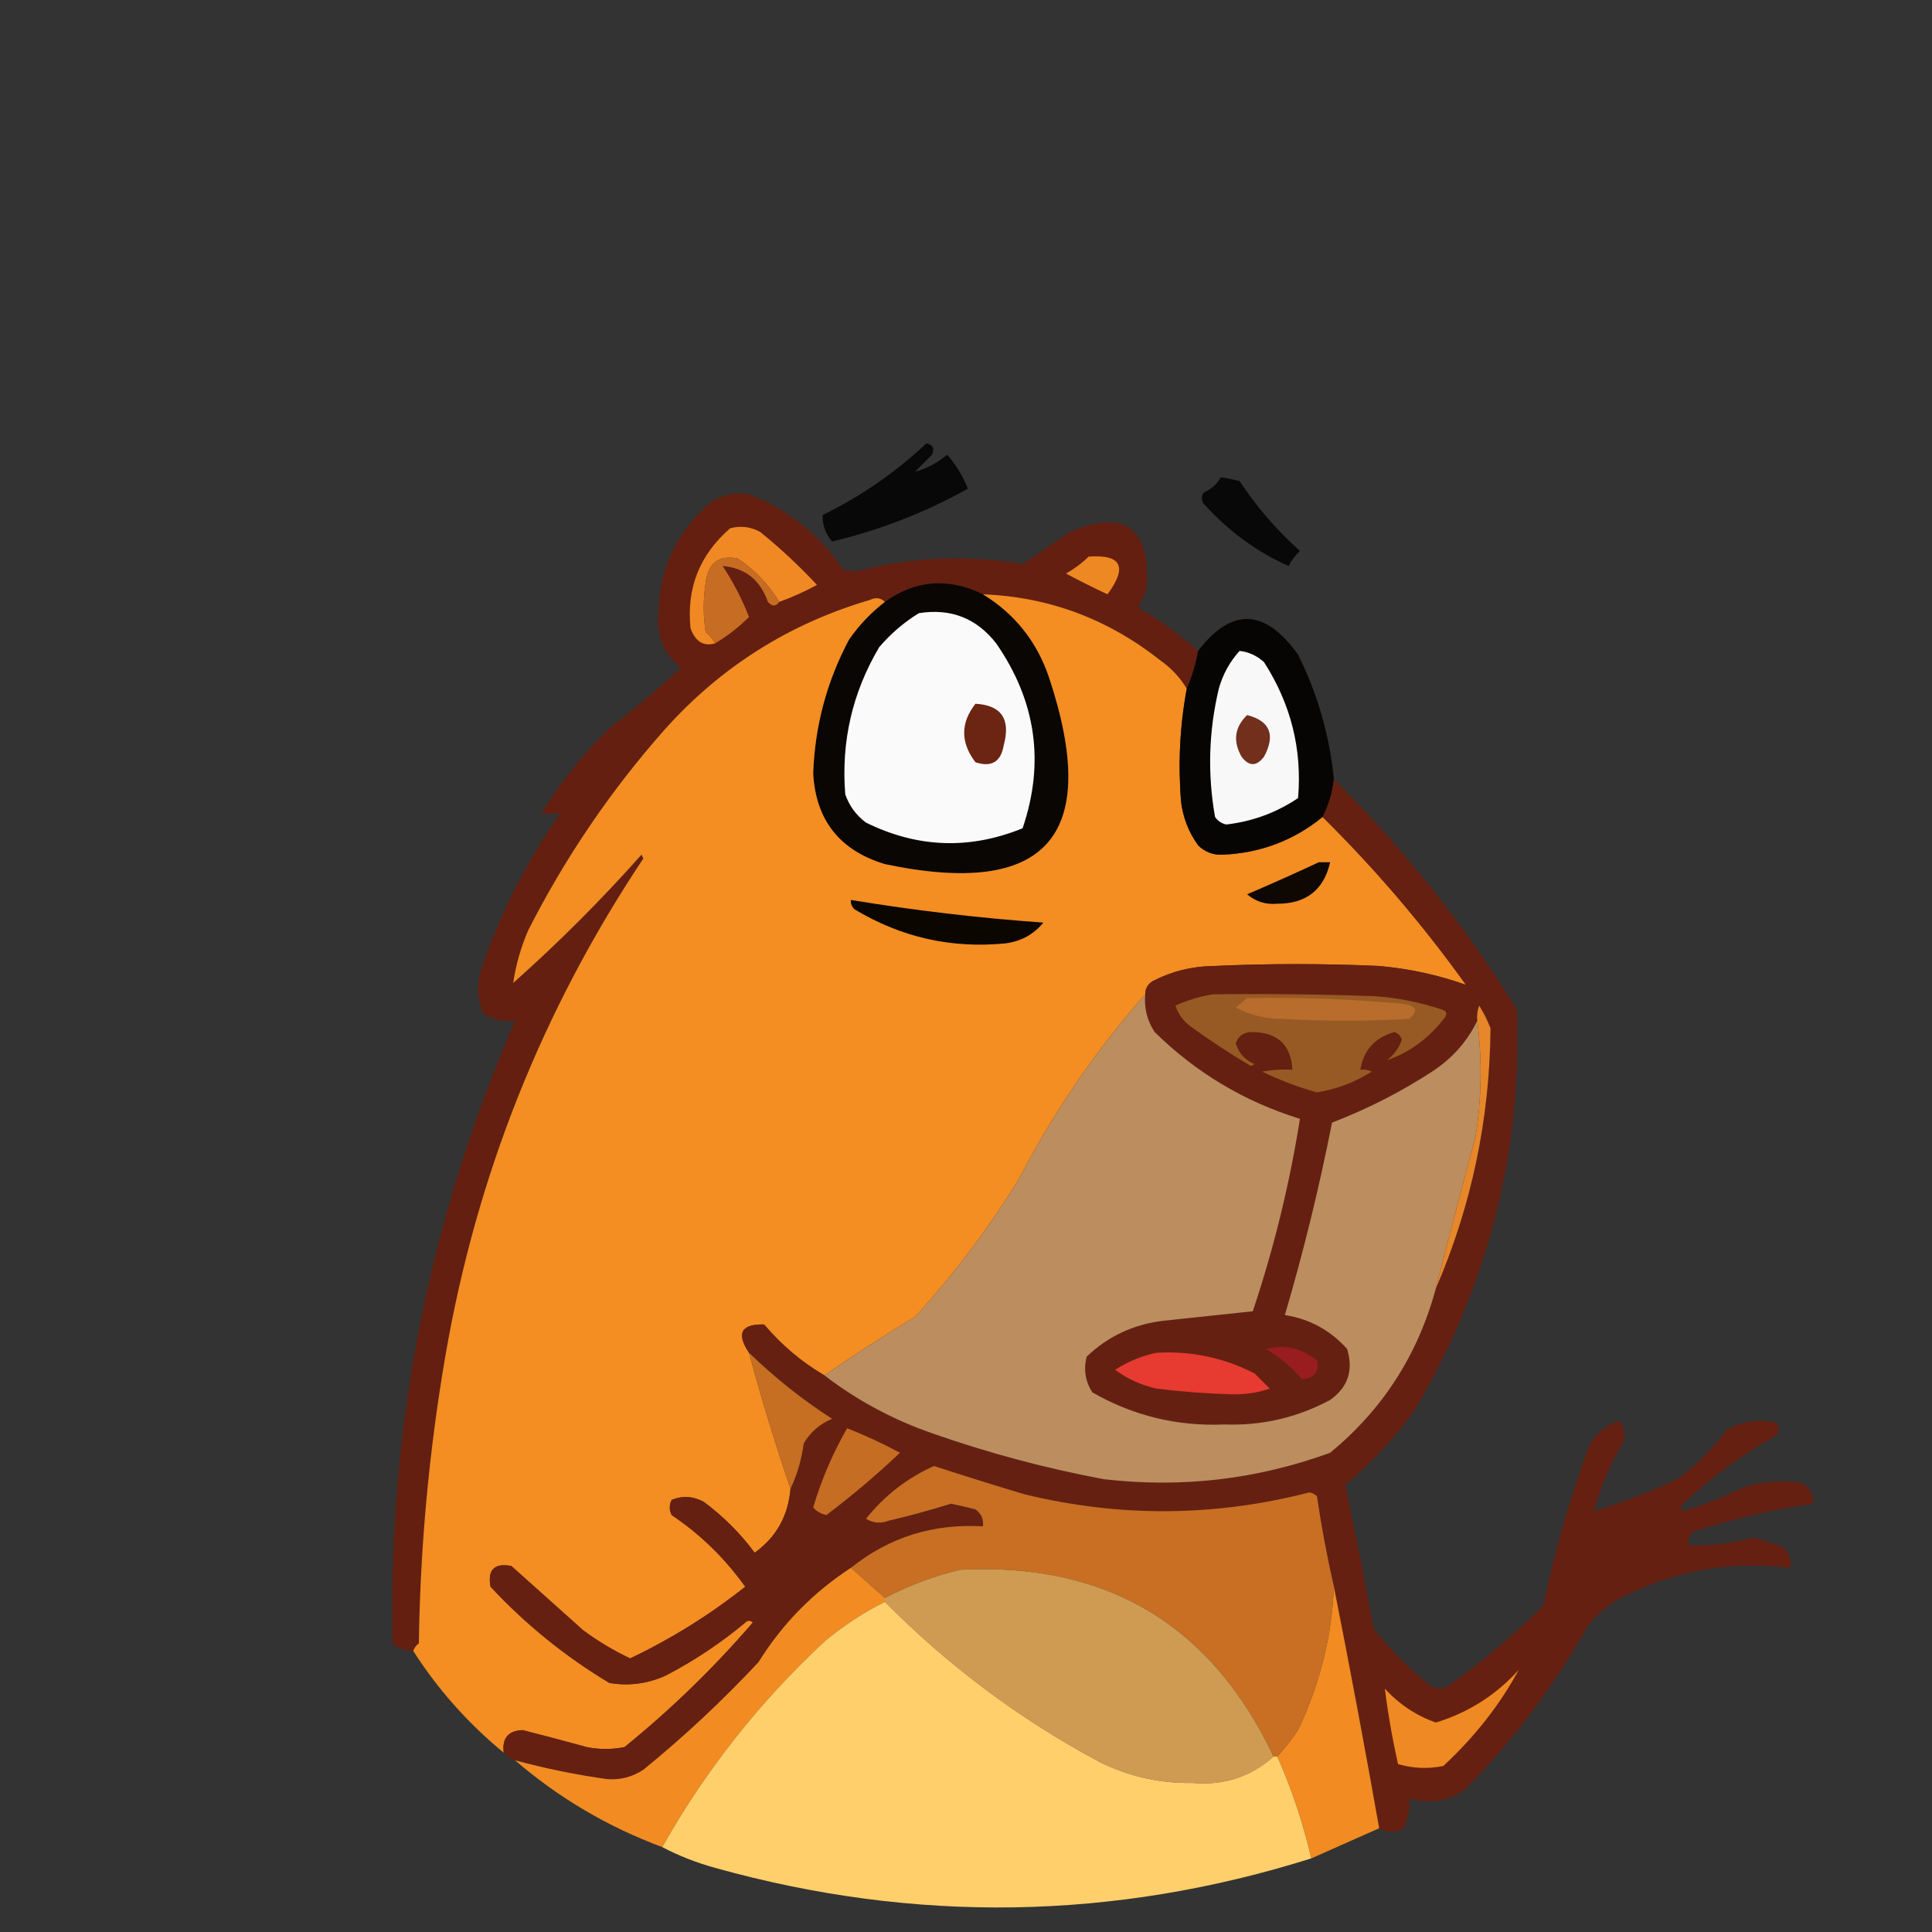 <?xml version="1.0" encoding="UTF-8"?>
<!DOCTYPE svg PUBLIC "-//W3C//DTD SVG 1.1//EN" "http://www.w3.org/Graphics/SVG/1.1/DTD/svg11.dtd">
<svg xmlns="http://www.w3.org/2000/svg" version="1.1" width="512px" height="512px" style="shape-rendering:geometricPrecision; text-rendering:geometricPrecision; image-rendering:optimizeQuality; fill-rule:evenodd; clip-rule:evenodd" xmlns:xlink="http://www.w3.org/1999/xlink">
<rect width="100%" height="100%" fill="#333333" stroke="none"/>
<g><path style="opacity:0.849" fill="#000000" d="M 245.5,117.5 C 247.225,117.843 247.725,118.843 247,120.5C 245.5,122 244,123.5 242.5,125C 245.549,124.222 248.382,122.722 251,120.5C 253.335,123.166 255.169,126.166 256.5,129.5C 245.178,135.824 233.178,140.491 220.5,143.5C 218.751,141.417 217.918,139.084 218,136.5C 228.191,131.501 237.358,125.168 245.5,117.5 Z"/></g>
<g><path style="opacity:0.846" fill="#000000" d="M 323.5,126.5 C 325.086,126.693 326.753,127.027 328.5,127.5C 333.006,134.32 338.34,140.487 344.5,146C 343.257,147.154 342.257,148.488 341.5,150C 333,146.21 325.5,140.71 319,133.5C 318.333,132.5 318.333,131.5 319,130.5C 320.992,129.672 322.492,128.339 323.5,126.5 Z"/></g>
<g><path style="opacity:0.983" fill="#651f10" d="M 317.5,172.5 C 316.87,176.048 315.87,179.381 314.5,182.5C 312.761,179.59 310.428,177.09 307.5,175C 293.54,163.997 277.873,158.163 260.5,157.5C 251.345,153.017 242.679,153.684 234.5,159.5C 233.399,158.402 232.066,158.235 230.5,159C 209.062,165.304 190.895,176.804 176,193.5C 161.774,209.608 149.774,227.275 140,246.5C 138.025,251.079 136.692,255.746 136,260.5C 148,249.833 159.333,238.5 170,226.5C 170.167,226.833 170.333,227.167 170.5,227.5C 143.712,267.675 126.212,311.675 118,359.5C 113.69,384.65 111.356,409.984 111,435.5C 110.283,436.044 109.783,436.711 109.5,437.5C 107.418,437.528 105.584,436.861 104,435.5C 102.844,378.115 113.677,323.115 136.5,270.5C 133.684,270.964 130.851,270.297 128,268.5C 126.314,264.227 126.314,259.894 128,255.5C 133,241.165 139.833,227.832 148.5,215.5C 146.956,215.711 145.29,215.711 143.5,215.5C 148.55,207.279 154.55,199.779 161.5,193C 168.019,187.904 174.352,182.571 180.5,177C 175.881,173.26 173.881,168.427 174.5,162.5C 174.727,150.547 179.393,140.714 188.5,133C 191.614,131.069 194.947,130.402 198.5,131C 208.857,135.011 217.19,141.678 223.5,151C 224.5,151.167 225.5,151.333 226.5,151.5C 241.217,147.61 256.05,146.944 271,149.5C 275.127,146.724 279.293,143.89 283.5,141C 297.636,135.004 304.47,139.504 304,154.5C 303.697,156.888 302.863,159.055 301.5,161C 307.294,164.309 312.627,168.142 317.5,172.5 Z"/></g>
<g><path style="opacity:1" fill="#f08923" d="M 206.5,159.5 C 203.733,154.898 200.066,151.064 195.5,148C 190.452,147.03 187.618,149.197 187,154.5C 186.333,158.833 186.333,163.167 187,167.5C 188.045,168.373 188.878,169.373 189.5,170.5C 186.437,171.369 184.27,170.035 183,166.5C 181.891,155.878 185.391,147.045 193.5,140C 196.303,139.245 198.97,139.578 201.5,141C 206.801,145.3 211.801,149.966 216.5,155C 213.29,156.772 209.956,158.272 206.5,159.5 Z"/></g>
<g><path style="opacity:1" fill="#ee8823" d="M 288.5,147.5 C 297.209,146.893 298.875,150.227 293.5,157.5C 289.754,155.756 286.088,153.923 282.5,152C 284.747,150.723 286.747,149.223 288.5,147.5 Z"/></g>
<g><path style="opacity:1" fill="#c66d23" d="M 206.5,159.5 C 205.614,160.776 204.614,160.776 203.5,159.5C 201.451,153.666 197.451,150.499 191.5,150C 194.302,154.224 196.635,158.724 198.5,163.5C 195.792,166.209 192.792,168.542 189.5,170.5C 188.878,169.373 188.045,168.373 187,167.5C 186.333,163.167 186.333,158.833 187,154.5C 187.618,149.197 190.452,147.03 195.5,148C 200.066,151.064 203.733,154.898 206.5,159.5 Z"/></g>
<g><path style="opacity:1" fill="#0a0603" d="M 260.5,157.5 C 268.937,162.68 274.771,170.013 278,179.5C 291.943,221.541 277.443,238.041 234.5,229C 222.542,225.382 216.208,217.382 215.5,205C 215.937,192.416 219.104,180.583 225,169.5C 227.668,165.666 230.835,162.333 234.5,159.5C 242.679,153.684 251.345,153.017 260.5,157.5 Z"/></g>
<g><path style="opacity:1" fill="#f48d22" d="M 260.5,157.5 C 277.873,158.163 293.54,163.997 307.5,175C 310.428,177.09 312.761,179.59 314.5,182.5C 312.671,192.423 312.171,202.423 313,212.5C 313.524,216.715 315.024,220.548 317.5,224C 319.289,225.783 321.456,226.616 324,226.5C 333.997,226.078 342.83,222.745 350.5,216.5C 364.426,230.259 377.093,245.093 388.5,261C 381.165,258.383 373.498,256.716 365.5,256C 350.833,255.333 336.167,255.333 321.5,256C 315.803,256.091 310.47,257.424 305.5,260C 304.177,260.816 303.511,261.983 303.5,263.5C 290.379,278.379 279.212,294.712 270,312.5C 261.987,325.516 252.82,337.683 242.5,349C 234.302,353.928 226.302,359.095 218.5,364.5C 212.473,360.986 207.14,356.486 202.5,351C 196.403,350.853 195.07,353.353 198.5,358.5C 201.772,370.649 205.439,382.649 209.5,394.5C 208.907,401.693 205.741,407.36 200,411.5C 196.233,406.4 191.733,401.9 186.5,398C 183.671,396.491 180.838,396.325 178,397.5C 177.333,398.833 177.333,400.167 178,401.5C 185.646,406.645 192.146,412.979 197.5,420.5C 188.073,427.967 177.906,434.3 167,439.5C 162.581,437.414 158.415,434.914 154.5,432C 148.167,426.333 141.833,420.667 135.5,415C 131,414.167 129.167,416 130,420.5C 139.342,430.516 149.842,439.016 161.5,446C 166.697,446.867 171.697,446.2 176.5,444C 184.016,440.078 191.016,435.411 197.5,430C 198.167,429.333 198.833,429.333 199.5,430C 189.132,442.035 177.799,453.035 165.5,463C 162.167,463.667 158.833,463.667 155.5,463C 149.831,461.434 144.164,459.934 138.5,458.5C 134.674,458.662 133.007,460.662 133.5,464.5C 124.015,456.689 116.015,447.689 109.5,437.5C 109.783,436.711 110.283,436.044 111,435.5C 111.356,409.984 113.69,384.65 118,359.5C 126.212,311.675 143.712,267.675 170.5,227.5C 170.333,227.167 170.167,226.833 170,226.5C 159.333,238.5 148,249.833 136,260.5C 136.692,255.746 138.025,251.079 140,246.5C 149.774,227.275 161.774,209.608 176,193.5C 190.895,176.804 209.062,165.304 230.5,159C 232.066,158.235 233.399,158.402 234.5,159.5C 230.835,162.333 227.668,165.666 225,169.5C 219.104,180.583 215.937,192.416 215.5,205C 216.208,217.382 222.542,225.382 234.5,229C 277.443,238.041 291.943,221.541 278,179.5C 274.771,170.013 268.937,162.68 260.5,157.5 Z"/></g>
<g><path style="opacity:1" fill="#fafafa" d="M 243.5,162.5 C 251.954,161.149 258.787,163.816 264,170.5C 274.581,185.777 276.914,202.11 271,219.5C 256.973,225.218 243.139,224.718 229.5,218C 226.894,216.062 225.061,213.562 224,210.5C 222.881,196.529 225.881,183.529 233,171.5C 236.103,167.886 239.603,164.886 243.5,162.5 Z"/></g>
<g><path style="opacity:0.971" fill="#070504" d="M 353.5,206.5 C 353.115,210.044 352.115,213.377 350.5,216.5C 342.83,222.745 333.997,226.078 324,226.5C 321.456,226.616 319.289,225.783 317.5,224C 315.024,220.548 313.524,216.715 313,212.5C 312.171,202.423 312.671,192.423 314.5,182.5C 315.87,179.381 316.87,176.048 317.5,172.5C 326.406,160.891 335.239,161.225 344,173.5C 349.186,183.91 352.353,194.91 353.5,206.5 Z"/></g>
<g><path style="opacity:1" fill="#f8f8f8" d="M 328.5,172.5 C 330.963,172.781 333.13,173.781 335,175.5C 342.11,186.604 345.11,198.604 344,211.5C 338.278,215.352 331.945,217.686 325,218.5C 323.739,218.241 322.739,217.574 322,216.5C 319.982,205.105 320.315,193.772 323,182.5C 324.07,178.689 325.903,175.356 328.5,172.5 Z"/></g>
<g><path style="opacity:1" fill="#6b2512" d="M 258.5,186.5 C 265.382,186.887 267.882,190.553 266,197.5C 265.252,201.914 262.752,203.414 258.5,202C 254.524,196.766 254.524,191.599 258.5,186.5 Z"/></g>
<g><path style="opacity:1" fill="#712f1c" d="M 330.5,189.5 C 336.567,191.064 338.067,194.73 335,200.5C 333,203.167 331,203.167 329,200.5C 326.689,196.374 327.189,192.707 330.5,189.5 Z"/></g>
<g><path style="opacity:0.987" fill="#662011" d="M 353.5,206.5 C 372.053,224.942 388.22,245.275 402,267.5C 403.369,305.356 394.369,340.689 375,373.5C 369.696,380.97 363.53,387.637 356.5,393.5C 359.19,406.116 361.69,418.782 364,431.5C 368.5,437.333 373.667,442.5 379.5,447C 380.833,447.667 382.167,447.667 383.5,447C 392.586,440.585 401.086,433.418 409,425.5C 411.992,411.2 415.992,397.2 421,383.5C 422.751,380.08 425.418,377.746 429,376.5C 430.487,378.272 430.82,380.272 430,382.5C 426.485,388.473 423.985,394.473 422.5,400.5C 430.03,398.157 437.363,395.324 444.5,392C 449.5,388.333 453.833,384 457.5,379C 461.555,376.66 465.889,375.993 470.5,377C 471.731,378.183 471.731,379.349 470.5,380.5C 461.631,385.535 453.464,391.535 446,398.5C 445.333,399.167 445.333,399.833 446,400.5C 451.643,398.764 457.143,396.598 462.5,394C 467.428,392.582 472.428,392.249 477.5,393C 479.607,394.264 480.607,396.097 480.5,398.5C 469.622,400.053 458.955,402.553 448.5,406C 447.663,407.011 447.33,408.178 447.5,409.5C 453.28,409.689 458.947,409.022 464.5,407.5C 467.228,408.145 469.895,408.979 472.5,410C 474.155,411.444 474.822,413.278 474.5,415.5C 458.211,413.492 442.878,416.325 428.5,424C 425.72,425.812 423.22,427.979 421,430.5C 412.092,446.413 401.258,460.913 388.5,474C 383.928,477.363 378.928,478.197 373.5,476.5C 373.74,479.203 373.24,481.87 372,484.5C 369.837,485.768 367.67,485.768 365.5,484.5C 361.715,463.124 357.715,441.791 353.5,420.5C 351.693,412.573 350.193,404.573 349,396.5C 348.439,395.978 347.772,395.645 347,395.5C 321.89,401.97 296.724,402.137 271.5,396C 263.474,393.603 255.474,391.103 247.5,388.5C 240.338,391.739 234.338,396.406 229.5,402.5C 231.421,403.641 233.421,403.808 235.5,403C 241.055,401.704 246.555,400.204 252,398.5C 254.185,398.921 256.351,399.421 258.5,400C 260.037,401.11 260.703,402.61 260.5,404.5C 247.28,403.713 235.613,407.38 225.5,415.5C 215.499,422.002 207.332,430.335 201,440.5C 191.436,450.734 181.269,460.234 170.5,469C 167.626,470.899 164.459,471.733 161,471.5C 152.719,470.35 144.553,468.683 136.5,466.5C 135.29,466.068 134.29,465.401 133.5,464.5C 133.007,460.662 134.674,458.662 138.5,458.5C 144.164,459.934 149.831,461.434 155.5,463C 158.833,463.667 162.167,463.667 165.5,463C 177.799,453.035 189.132,442.035 199.5,430C 198.833,429.333 198.167,429.333 197.5,430C 191.016,435.411 184.016,440.078 176.5,444C 171.697,446.2 166.697,446.867 161.5,446C 149.842,439.016 139.342,430.516 130,420.5C 129.167,416 131,414.167 135.5,415C 141.833,420.667 148.167,426.333 154.5,432C 158.415,434.914 162.581,437.414 167,439.5C 177.906,434.3 188.073,427.967 197.5,420.5C 192.146,412.979 185.646,406.645 178,401.5C 177.333,400.167 177.333,398.833 178,397.5C 180.838,396.325 183.671,396.491 186.5,398C 191.733,401.9 196.233,406.4 200,411.5C 205.741,407.36 208.907,401.693 209.5,394.5C 211.264,390.795 212.431,386.795 213,382.5C 214.765,379.527 217.265,377.36 220.5,376C 212.59,370.88 205.256,365.047 198.5,358.5C 195.07,353.353 196.403,350.853 202.5,351C 207.14,356.486 212.473,360.986 218.5,364.5C 227.214,371.194 236.881,376.361 247.5,380C 262.225,385.143 277.225,389.143 292.5,392C 313.103,394.402 333.103,392.069 352.5,385C 366.423,373.553 375.756,359.053 380.5,341.5C 389.974,319.552 394.807,296.552 395,272.5C 394.185,270.377 393.185,268.377 392,266.5C 391.51,267.793 391.343,269.127 391.5,270.5C 388.821,276.022 384.821,280.522 379.5,284C 371.15,289.425 362.317,293.925 353,297.5C 349.616,314.704 345.449,331.704 340.5,348.5C 347.072,349.536 352.572,352.536 357,357.5C 358.718,363.157 357.218,367.657 352.5,371C 343.757,375.686 334.424,377.852 324.5,377.5C 311.954,378.027 300.288,375.193 289.5,369C 287.607,366.083 287.107,362.916 288,359.5C 293.725,354.055 300.559,350.889 308.5,350C 316.387,349.165 324.221,348.332 332,347.5C 337.585,330.827 341.752,313.827 344.5,296.5C 329.786,291.947 316.953,284.281 306,273.5C 303.994,270.464 303.16,267.131 303.5,263.5C 303.511,261.983 304.177,260.816 305.5,260C 310.47,257.424 315.803,256.091 321.5,256C 336.167,255.333 350.833,255.333 365.5,256C 373.498,256.716 381.165,258.383 388.5,261C 377.093,245.093 364.426,230.259 350.5,216.5C 352.115,213.377 353.115,210.044 353.5,206.5 Z"/></g>
<g><path style="opacity:1" fill="#0e0702" d="M 349.5,228.5 C 350.5,228.5 351.5,228.5 352.5,228.5C 350.817,235.84 346.15,239.507 338.5,239.5C 335.447,239.769 332.78,238.936 330.5,237C 336.942,234.248 343.276,231.415 349.5,228.5 Z"/></g>
<g><path style="opacity:1" fill="#0c0601" d="M 225.5,238.5 C 242.402,241.286 259.402,243.286 276.5,244.5C 273.932,247.62 270.599,249.453 266.5,250C 252.194,251.424 238.86,248.424 226.5,241C 225.748,240.329 225.414,239.496 225.5,238.5 Z"/></g>
<g><path style="opacity:1" fill="#975a24" d="M 321.5,263.5 C 335.837,263.333 350.171,263.5 364.5,264C 370.476,264.452 376.309,265.619 382,267.5C 383.257,267.85 383.591,268.517 383,269.5C 378.835,275.041 373.668,278.875 367.5,281C 369.414,279.587 370.747,277.753 371.5,275.5C 371.167,274.5 370.5,273.833 369.5,273.5C 364.338,274.99 361.338,278.324 360.5,283.5C 361.552,283.351 362.552,283.517 363.5,284C 359.03,286.819 354.197,288.653 349,289.5C 344.013,288.091 339.18,286.258 334.5,284C 337.146,283.503 339.813,283.336 342.5,283.5C 342.139,276.813 338.472,273.48 331.5,273.5C 329.448,273.616 328.115,274.616 327.5,276.5C 328.301,279.133 329.967,280.967 332.5,282C 332.167,282.167 331.833,282.333 331.5,282.5C 325.996,279.249 320.662,275.749 315.5,272C 313.586,270.587 312.253,268.753 311.5,266.5C 314.759,265.02 318.092,264.02 321.5,263.5 Z"/></g>
<g><path style="opacity:1" fill="#b86d2c" d="M 330.5,264.5 C 344.196,264.245 357.863,264.745 371.5,266C 375.33,266.407 375.997,267.74 373.5,270C 362.167,270.667 350.833,270.667 339.5,270C 335.196,269.969 331.196,268.969 327.5,267C 328.571,266.148 329.571,265.315 330.5,264.5 Z"/></g>
<g><path style="opacity:1" fill="#bc8d5e" d="M 303.5,263.5 C 303.16,267.131 303.994,270.464 306,273.5C 316.953,284.281 329.786,291.947 344.5,296.5C 341.752,313.827 337.585,330.827 332,347.5C 324.221,348.332 316.387,349.165 308.5,350C 300.559,350.889 293.725,354.055 288,359.5C 287.107,362.916 287.607,366.083 289.5,369C 300.288,375.193 311.954,378.027 324.5,377.5C 334.424,377.852 343.757,375.686 352.5,371C 357.218,367.657 358.718,363.157 357,357.5C 352.572,352.536 347.072,349.536 340.5,348.5C 345.449,331.704 349.616,314.704 353,297.5C 362.317,293.925 371.15,289.425 379.5,284C 384.821,280.522 388.821,276.022 391.5,270.5C 392.815,280.841 392.648,291.174 391,301.5C 387.393,314.819 383.893,328.152 380.5,341.5C 375.756,359.053 366.423,373.553 352.5,385C 333.103,392.069 313.103,394.402 292.5,392C 277.225,389.143 262.225,385.143 247.5,380C 236.881,376.361 227.214,371.194 218.5,364.5C 226.302,359.095 234.302,353.928 242.5,349C 252.82,337.683 261.987,325.516 270,312.5C 279.212,294.712 290.379,278.379 303.5,263.5 Z"/></g>
<g><path style="opacity:1" fill="#e78729" d="M 380.5,341.5 C 383.893,328.152 387.393,314.819 391,301.5C 392.648,291.174 392.815,280.841 391.5,270.5C 391.343,269.127 391.51,267.793 392,266.5C 393.185,268.377 394.185,270.377 395,272.5C 394.807,296.552 389.974,319.552 380.5,341.5 Z"/></g>
<g><path style="opacity:1" fill="#991d1e" d="M 335.5,357.5 C 340.291,356.243 344.791,357.243 349,360.5C 349.635,363.548 348.301,365.215 345,365.5C 342.254,362.247 339.087,359.581 335.5,357.5 Z"/></g>
<g><path style="opacity:1" fill="#e73a31" d="M 306.5,358.5 C 315.688,357.971 324.355,359.804 332.5,364C 333.833,365.333 335.167,366.667 336.5,368C 333.184,369.13 329.684,369.63 326,369.5C 319.477,369.298 312.977,368.798 306.5,368C 302.462,367.101 298.795,365.434 295.5,363C 298.979,360.791 302.646,359.291 306.5,358.5 Z"/></g>
<g><path style="opacity:1" fill="#c66e22" d="M 198.5,358.5 C 205.256,365.047 212.59,370.88 220.5,376C 217.265,377.36 214.765,379.527 213,382.5C 212.431,386.795 211.264,390.795 209.5,394.5C 205.439,382.649 201.772,370.649 198.5,358.5 Z"/></g>
<g><path style="opacity:1" fill="#c56d22" d="M 224.5,378.5 C 229.265,380.382 233.932,382.548 238.5,385C 232.282,390.889 225.782,396.389 219,401.5C 217.605,401.22 216.438,400.553 215.5,399.5C 217.683,392.136 220.683,385.136 224.5,378.5 Z"/></g>
<g><path style="opacity:1" fill="#c86f23" d="M 353.5,420.5 C 352.953,433.71 349.786,446.376 344,458.5C 342.334,460.996 340.5,463.329 338.5,465.5C 338.167,465.5 337.833,465.5 337.5,465.5C 320.954,430.553 293.287,414.053 254.5,416C 247.507,417.664 240.841,420.164 234.5,423.5C 231.5,420.833 228.5,418.167 225.5,415.5C 235.613,407.38 247.28,403.713 260.5,404.5C 260.703,402.61 260.037,401.11 258.5,400C 256.351,399.421 254.185,398.921 252,398.5C 246.555,400.204 241.055,401.704 235.5,403C 233.421,403.808 231.421,403.641 229.5,402.5C 234.338,396.406 240.338,391.739 247.5,388.5C 255.474,391.103 263.474,393.603 271.5,396C 296.724,402.137 321.89,401.97 347,395.5C 347.772,395.645 348.439,395.978 349,396.5C 350.193,404.573 351.693,412.573 353.5,420.5 Z"/></g>
<g><path style="opacity:1" fill="#cf9b52" d="M 337.5,465.5 C 331.469,470.898 324.303,473.232 316,472.5C 307.397,472.641 299.231,470.808 291.5,467C 270.386,455.726 251.386,441.559 234.5,424.5C 234.5,424.167 234.5,423.833 234.5,423.5C 240.841,420.164 247.507,417.664 254.5,416C 293.287,414.053 320.954,430.553 337.5,465.5 Z"/></g>
<g><path style="opacity:0.99" fill="#f48d23" d="M 225.5,415.5 C 228.5,418.167 231.5,420.833 234.5,423.5C 234.5,423.833 234.5,424.167 234.5,424.5C 228.796,427.358 223.463,430.858 218.5,435C 201.254,451.055 186.921,469.222 175.5,489.5C 161.041,484.112 148.041,476.445 136.5,466.5C 144.553,468.683 152.719,470.35 161,471.5C 164.459,471.733 167.626,470.899 170.5,469C 181.269,460.234 191.436,450.734 201,440.5C 207.332,430.335 215.499,422.002 225.5,415.5 Z"/></g>
<g><path style="opacity:0.993" fill="#f38c22" d="M 353.5,420.5 C 357.715,441.791 361.715,463.124 365.5,484.5C 359.496,487.169 353.496,489.836 347.5,492.5C 345.356,483.213 342.356,474.213 338.5,465.5C 340.5,463.329 342.334,460.996 344,458.5C 349.786,446.376 352.953,433.71 353.5,420.5 Z"/></g>
<g><path style="opacity:1" fill="#fecf6b" d="M 234.5,424.5 C 251.386,441.559 270.386,455.726 291.5,467C 299.231,470.808 307.397,472.641 316,472.5C 324.303,473.232 331.469,470.898 337.5,465.5C 337.833,465.5 338.167,465.5 338.5,465.5C 342.356,474.213 345.356,483.213 347.5,492.5C 295.15,508.955 242.484,509.789 189.5,495C 184.536,493.629 179.869,491.796 175.5,489.5C 186.921,469.222 201.254,451.055 218.5,435C 223.463,430.858 228.796,427.358 234.5,424.5 Z"/></g>
<g><path style="opacity:1" fill="#ef8923" d="M 402.5,442.5 C 397.542,451.709 390.876,460.209 382.5,468C 378.459,468.827 374.459,468.66 370.5,467.5C 368.997,460.839 367.831,454.172 367,447.5C 370.765,451.63 375.265,454.63 380.5,456.5C 389.181,453.833 396.515,449.166 402.5,442.5 Z"/></g>
</svg>
